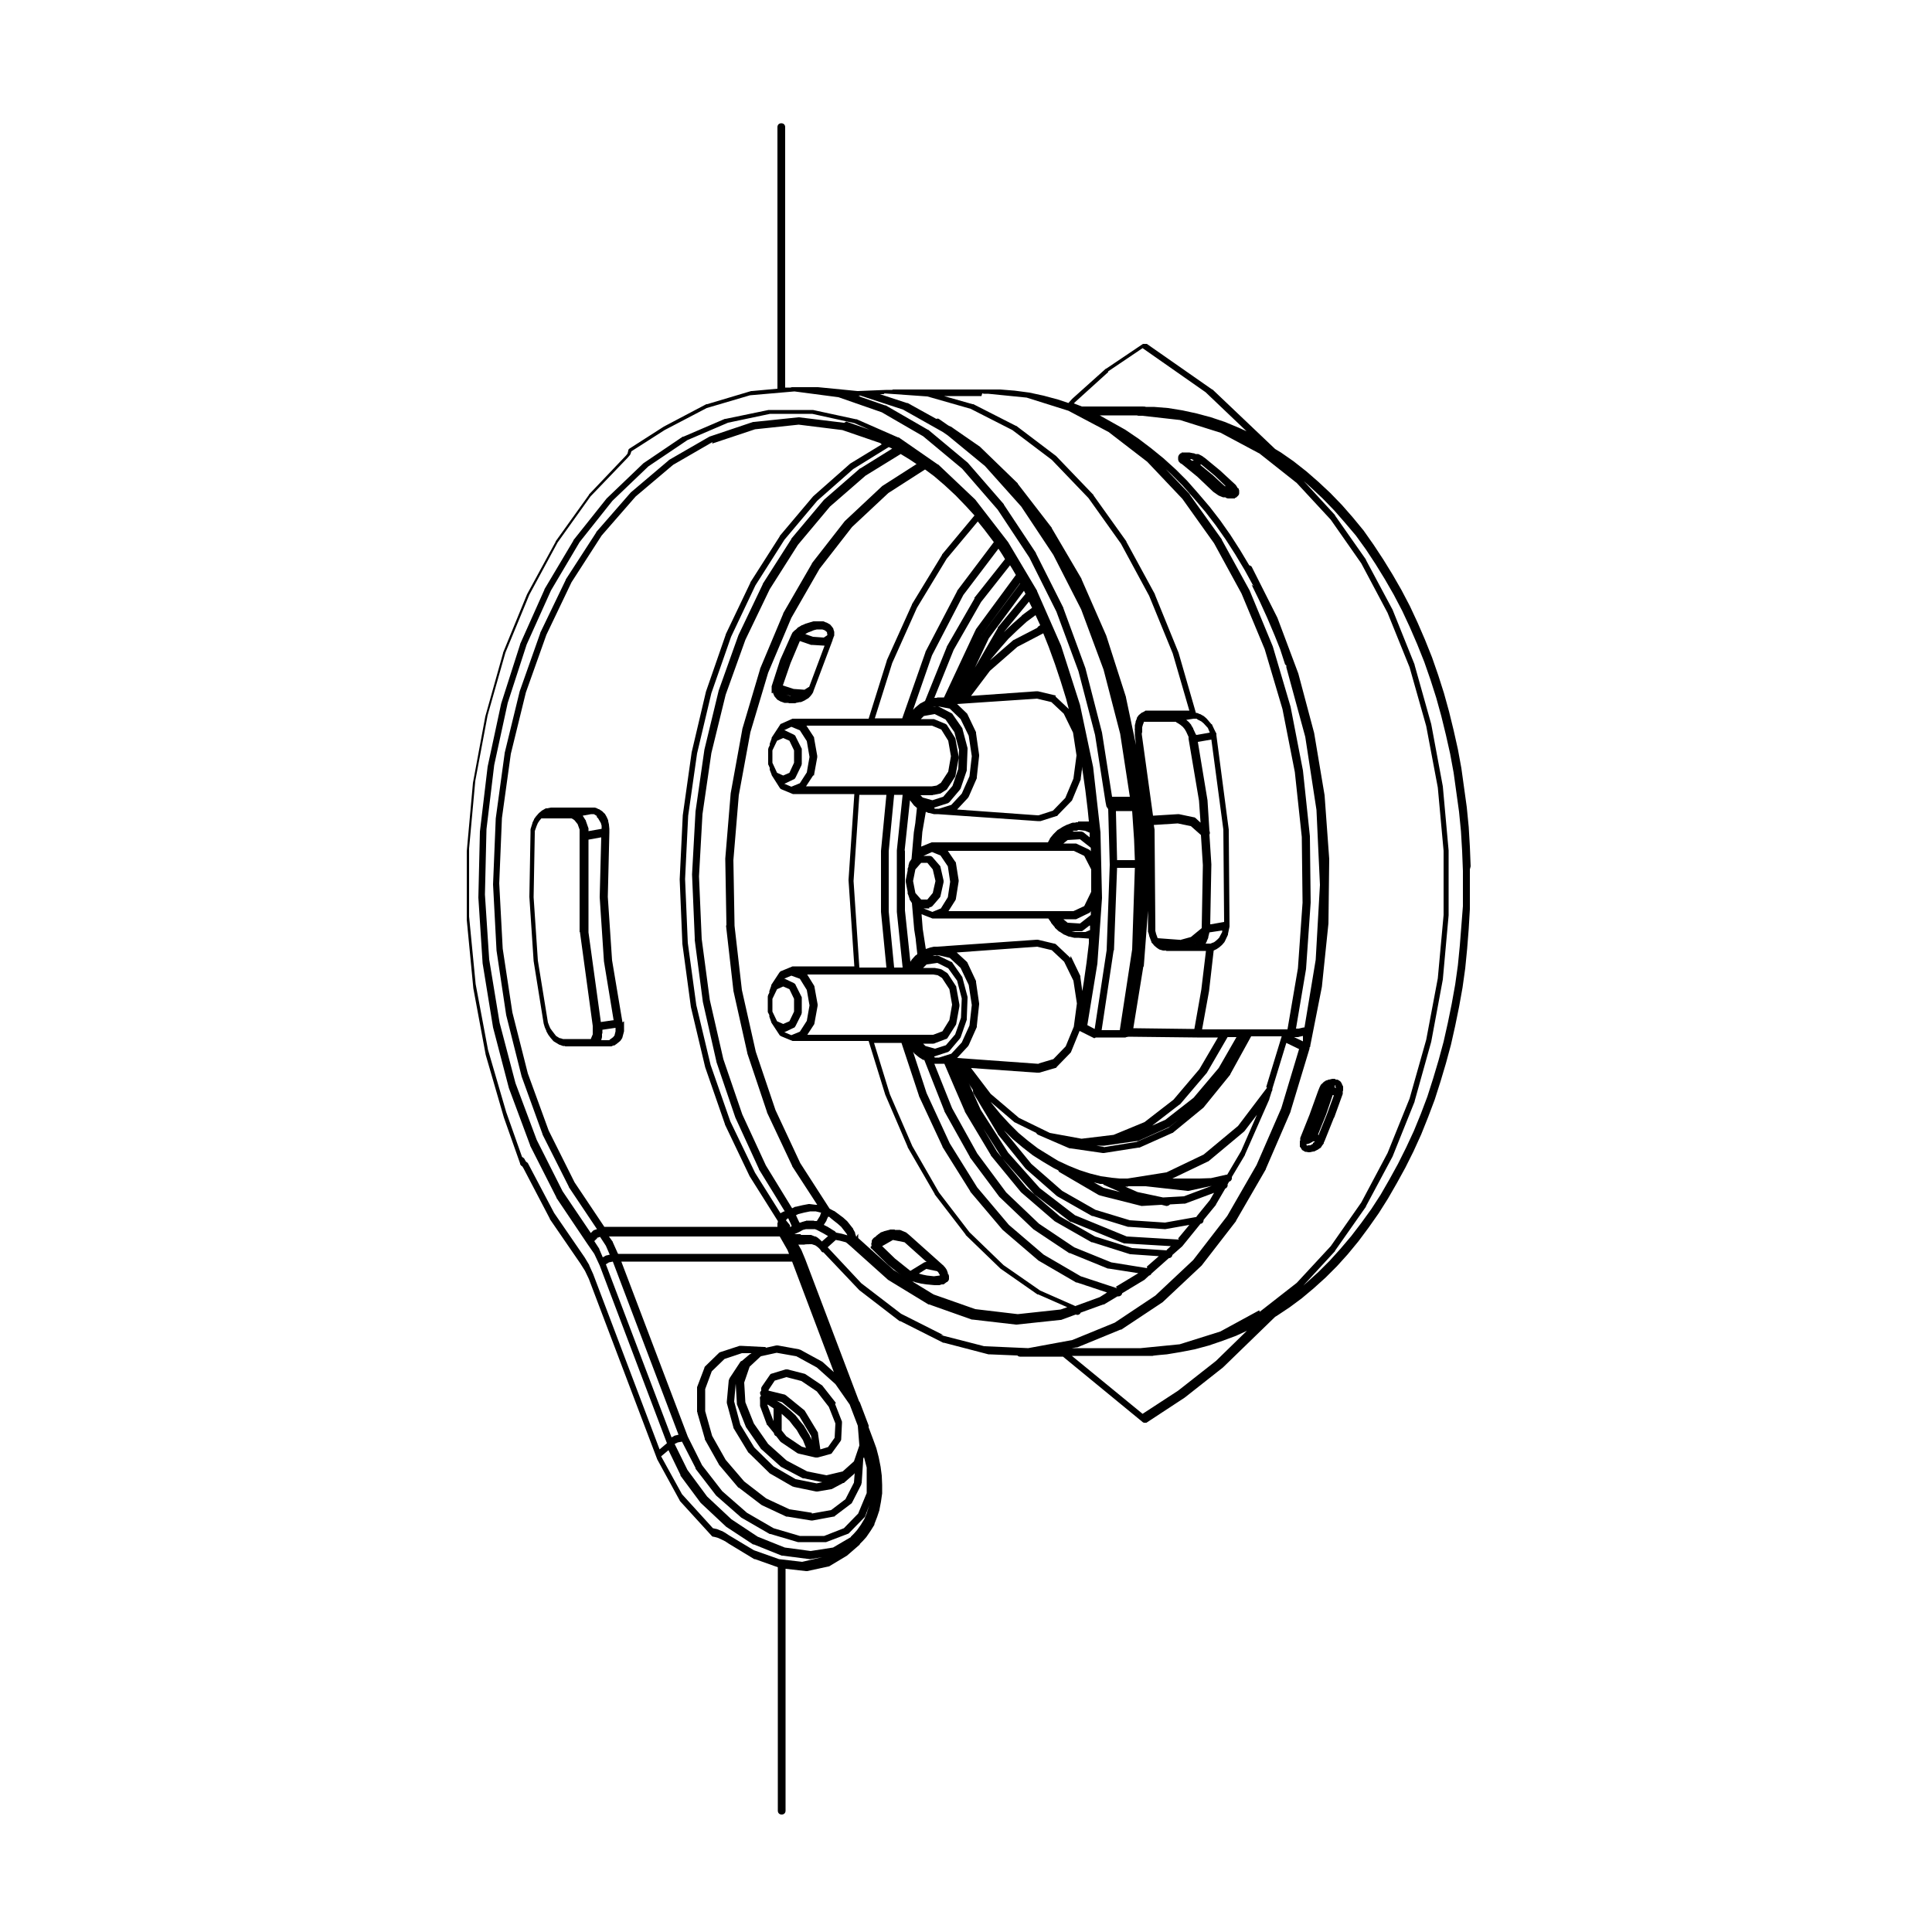 <?xml version="1.0" encoding="UTF-8"?>
<svg id="Capa_1" xmlns="http://www.w3.org/2000/svg" version="1.1" xmlns:xlink="http://www.w3.org/1999/xlink" viewBox="0 0 500 500">
  <!-- Generator: Adobe Illustrator 29.3.1, SVG Export Plug-In . SVG Version: 2.1.0 Build 151)  -->
  <path d="M320.2,126.2s0,0,0-.1l-.4-.6s0,0,0,0c0,0,0,0,0,0,0,0,0,0,0,0l-4-3.7-4-3.3s0,0,0,0c0,0-.2-.1-.3-.2,0,0,0,0,0,0,0,0,0,0,0,0l-.4-.3c0,0-.1,0-.2-.1l-.8-.4c0,0-.2,0-.3,0h-.4c0,0-.4-.2-.4-.2,0,0-.1,0-.2,0l-1-.2c0,0-.1,0-.2,0h-1.2c-.1,0-.2,0-.3,0h-.3c0,.1,0,.1-.1.2h-.2c0,.1-.2.2-.3.3h0c-.2.3-.3.5-.3.8v.4c0,.2,0,.3.1.4v.2c.1,0,.2.2.3.3l.2.2s0,0,.2.1l.3.2,3.9,3.2,3.9,3.7.2.2c0,0,.2.1.3.2l.3.2.7.5c0,0,.1,0,.2.1l1,.4c0,0,.1,0,.2,0h.4c0,0,.3.2.3.2.1,0,.3.1.4.1h1.2c.1,0,.2,0,.3,0h.3c0-.1,0-.1.1-.2h.2c0-.1.2-.2.3-.3l.2-.2c.2-.2.3-.4.3-.7v-.5c0-.2,0-.3-.1-.4v-.2ZM317.1,125.7s0,0,0,0v.2c-.1,0-3.2-2.9-3.2-2.9l-3.3-2.7h0s.3-.1.3-.1l3.5,2.9,2.8,2.7ZM308.6,119c0,0,.1,0,.2,0h.1s-.1.2-.1.2c-.1,0-.2,0-.3,0h-.1s-.4-.4-.4-.4h.3c0,0,.4.2.4.2Z"/>
  <path d="M161.1,264.6l-2.7-16.1-1.1-16.4.4-16.6s0,0,0,0c0,0,0,0,0,0v-1s-.1-1-.1-1c0,0,0,0,0-.1l-.2-.9c0,0,0-.2,0-.2l-.4-.9-.4-.7c0,0,0-.1-.2-.2l-.6-.6s0,0-.2-.1l-.6-.4s0,0-.1,0l-.6-.3c-.1,0-.3-.1-.4-.1h-.7c0,0,0,0,0,0,0,0,0,0,0,0h-10.6s0,0,0,0c0,0,0,0,0,0l-1,.2s0,0,0,0h-.4c0,.1-.2.1-.3.2l-.7.4c0,0,0,0-.1.1l-.6.5s0,0-.1.1l-.7.8-.5.7s0,0,0,.1l-.4.8s0,0,0,.1l-.5,1.6s0,0,0,.1v.7c-.1,0,0,0,0,0,0,0,0,0,0,0l-.3,16.7,1.1,16.6,2.6,16.2s0,0,0,0c0,0,0,0,0,0l.3,1,.4.9s0,0,0,.1l.5.9.6.8.6.7c0,0,.1.1.2.2l1.5.9s0,0,.1,0l.8.3s0,0,.1,0h.4c0,.1.2.1.2.1h7.3c.1,0,.3,0,.4,0s.3,0,.4,0h3.5c.2,0,.4,0,.6-.2,0,0,0,0,0,0,.1,0,.3,0,.4-.1h.2c0-.1.1-.2.2-.2l1-.8c0,0,.1-.1.2-.2l.4-.6c0,0,.1-.2.1-.3l.4-1.5c0,0,0-.2,0-.2v-1.6c0,0,0-.1,0-.2v-.6ZM158.9,264l-3.4.5-3.2-23.2v-24c0,0,3.3-.6,3.3-.6l-.4,15.5,1.1,16.6,2.5,15.2ZM154.4,211.4l.4.4.7,1.2.2.7v.8c0,0,0,0,0,0l-3.4.6v-.8c0,0-.1-.1-.1-.2l-.6-1.7c0,0,0-.2-.1-.2l-.5-.8-.2-.3,2.2-.4h.3c0,0,.1,0,.2,0h.2l.8.5ZM145.2,268.9l-1.3-.8-1-1.3-.5-.7-.3-.7-.3-.8-2.6-16-1.1-16.4.3-16.5v-.6c0,0,.5-1.4.5-1.4l.3-.7.4-.6.5-.6h0s7.2,0,7.2,0h.2c.1,0,.3,0,.4,0l.4.2.4.3.8,1,.5,1.4v.7c0,0,0,.9,0,.9,0,0,0,0,0,0s0,0,0,0v24.9c.1,0,.1,0,.1.1l3.3,24.2v.3c0,0,0,.2,0,.2v.3c0,0,0,.7,0,.7v.7c0,0-.3.7-.3.7l-.2.5h0c0,0-6.9,0-6.9,0h-.3l-.9-.3ZM158.9,268.1l-.2.3-.8.6h-.1c0,0,0,.1-.1.2,0,0,0,0,0,0h-2.1s0,0,0,0l.2-.8s0,0,0-.1v-.8c.1,0,.1,0,.1-.1v-.9l3.4-.5v.9l-.3,1.2Z"/>
  <path d="M380.6,224.2l-.2-5.1-.3-5.1-.5-5.1-1.4-10.1-.9-4.9-1.1-4.9-1.2-4.9-1.3-4.7-1.5-4.7-1.6-4.6-1.8-4.5-1.9-4.4-2-4.3-2.2-4.2-2.3-4-2.4-3.9-2.5-3.8-2.6-3.7-2.8-3.4-2.8-3.2-3-3.1-3.1-2.9-3.1-2.7-3.3-2.6-3.3-2.3-1.5-.9-16.2-15.4s0,0-.1,0l-16.9-11.8s0,0,0,0c0,0-.1,0-.2,0,0,0-.1,0-.2,0,0,0,0,0-.1,0,0,0-.2,0-.2,0,0,0,0,0-.1,0,0,0-.2,0-.2,0,0,0,0,0,0,0l-9.5,6.4s0,0-.1,0l-8.7,7.8-1,1.1-2.7-.9-3.7-1-3.7-.8-3.8-.5-3.7-.3h-3.5c0,0,0,0,0,0,0,0,0,0,0,0h-24.1c-.2,0-.3,0-.4.1h-1.4c0,0,0,0,0,0,0,0,0,0,0,0l-7.4.3c0,0-.1,0-.2,0l-10.2-1s0,0,0,0c0,0,0,0,0,0h-6.6c-.2,0-.3,0-.5.1h-1.4c0,.1,0-67.4,0-67.4,0-.6-.4-1-1-1s-1,.4-1,1v67.7l-6.6.6c0,0-.1,0-.2,0l-11.4,3.4c0,0-.1,0-.2,0l-11,5.8s0,0,0,0c0,0,0,0,0,0l-8.9,5.7s0,0-.1.1c0,0-.1,0-.1.1,0,0,0,.1-.1.2,0,0,0,0,0,.1l-.2.8-.4.5-9.6,10.1s0,0,0,.1l-8.6,12s0,0,0,.1l-7.4,13.6s0,0,0,0l-6.2,15.1s0,0,0,.1l-4.6,16.4-3.2,17.2-1.6,17.7v17.8s1.7,17.7,1.7,17.7l3.2,17.2,4.7,16.2s0,0,0,0c0,0,0,0,0,0l4.2,11.9c0,0,0,0,0,.1,0,0,0,0,0,.1,0,0,.2.2.2.3,0,0,0,0,0,0l.4.3.3.5,6.8,13s0,0,0,.1l7.9,11.5,1.2,1.9,1,2.1,17.7,46.7s0,0,0,0c0,0,0,0,0,0l5.8,10.6c0,0,0,.1.1.2l8.3,9.1s0,0,0,0c0,0,.1,0,.2.1,0,0,.1,0,.2,0,0,0,0,0,0,0l1.1.3,1.1.5.8.4.9.6s0,0,0,0c0,0,0,0,0,0l6.6,4c0,0,.1,0,.2,0l5.9,2.1v63c0,.6.4,1,1,1s1-.4,1-1v-62.6l5.3.6s0,0,.1,0c0,0,0,0,0,0s0,0,0,0c0,0,0,0,0,0,0,0,0,0,0,0,0,0,.1,0,.2,0l5.5-1.2c.1,0,.2,0,.3-.1l4.5-2.7s0,0,0,0c0,0,0,0,0,0l3-2.6s0,0,.1-.1c.1,0,.2-.2.3-.4l.7-.7.9-1,1.1-1.6,1-1.6c0,0,0-.1,0-.2l.7-1.8.6-1.8s0,0,0-.1l.4-2.1.3-2.1s0,0,0-.1v-2.1s-.1-2.4-.1-2.4l-.3-2.3-.5-2.5-.6-2.3-.8-2.2s0,0,0,0c0,0,0,0,0,0l-1.2-3.2s0,0,0,0v-.2c0,0,0-.2,0-.3l-2.2-5.8c0,0,0-.1-.1-.2l-.2-.3s0,0,0,0l-13.9-36.7s0,0,0,0c0,0,0,0,0,0,0,0,0,0,0,0l-1-2.4s0,0,0,0l-.8-1.4h1.6c0-.1,1.6-.1,1.6-.1h.3l.9.3.3.2.5.4.4.4.5.7s0,0,0,0c0,0,0,0,0,0,0,0,.1,0,.2.1,0,0,0,0,.1,0,0,0,0,0,.1,0l9.2,9.7s0,0,.1.1l10.4,8s.1,0,.2,0l11.1,5.6c0,0,.1,0,.2,0l11.5,3c0,0,.1,0,.2,0l7.3.3c.2.2.4.3.7.3h11.1l20.7,17s0,0,0,0c0,0,.1,0,.2.1,0,0,0,0,0,0,0,0,.2,0,.3,0,0,0,0,0,0,0s0,0,0,0c0,0,0,0,0,0,.1,0,.2,0,.4,0,0,0,0,0,0,0,0,0,0,0,0,0l9.9-6.5,9.9-7.8s0,0,0,0l13.5-13.1s0,0,0,0l.5-.3,3.3-2.2,3.1-2.3,3.1-2.6,3.1-2.8,2.9-2.9,2.8-3.1,2.8-3.4,2.6-3.5,2.6-3.7,2.4-3.8,2.3-4,2.2-4,2.1-4.2,2-4.4,1.8-4.5,1.7-4.5,1.5-4.7,1.4-4.7,1.3-4.8,1.1-4.9,1-4.9.9-5,.7-5,.5-5.1.4-5.1.3-5.1v-5.1c0,0,0-5.2,0-5.2ZM325.9,339.1l-10.1,5.5-10.5,3.3-10.1,1h-.7c-.2,0-.3,0-.5,0h-16.6l1.2-.2c0,0,.1,0,.2,0l11.2-4.6c0,0,.1,0,.2,0l10.7-7.1s0,0,.1-.1l9.9-9.3s0,0,.1-.1l8.9-11.5s0,0,0-.1l7.7-13.3s0,0,0-.1l6.4-14.8s0,0,0-.1l4.9-16.2s0,0,0,0v-.3c.1-.1.2-.2.2-.3v-.2s3-15.2,3-15.2l1.7-16.4.2-16.7-1.2-16.5-2.7-16.1-4.1-15.4-5.4-14.4s0,0,0,0l-6.6-13.1c-.1-.3-.4-.4-.7-.5l-2.4-4-2.5-3.9-2.6-3.7-2.7-3.5-2.9-3.4-2.9-3.3-3-3-3.2-2.9-3.2-2.6-3.3-2.5-3.4-2.3-6.6-3.7h9.6c.1,0,.3.1.4.1h1s9.8,1.1,9.8,1.1l10.5,3.3,10.1,5.4,9.6,7.6,8.8,9.5,7.9,11.3,6.8,12.8,5.7,14.1,4.3,15.2,3,15.9,1.5,16.4v16.6s-1.5,16.4-1.5,16.4l-3,15.9-4.3,15.2-5.7,14.1-6.8,12.8-7.9,11.3-8.8,9.5-9.6,7.5ZM278.5,338.1l-9.3-4.1-9.5-6.6-8.8-8.5-7.9-10.3-6.9-12-5.8-13.4-4.1-13.3h7.1l4.5,13.6s0,0,0,.1l6.1,13.1s0,0,0,.1l7.2,11.5s0,0,0,.1l8.3,9.8s0,0,.1.1l9.1,7.8s0,0,.1.1l9.8,5.7c0,0,.1,0,.2,0l7.8,2.6-1.9,1.2-6.3,2.3ZM216.2,318.8h0s-.2-.2-.2-.2c0,0-.1-.1-.2-.1l-1.6-1-1-.5.7-1.1s0,0,0-.1l.4-.9h.3c0,.1,2.2,1.8,2.2,1.8l.9.8,1.4,1.8.2.4-1.4-.4s0,0,0,0l-1.5-.3ZM210.1,391.5l-5.8-.9-6-2.8-5.7-4.4-4.8-5.6-3.5-6.2-1.8-6.4v-5.7c0,0,1.7-4.6,1.7-4.6l3.3-3.2,4.5-1.5h2.5c-.2.2-.3.2-.5.3l-2,1.7c-.2,0-.4.2-.5.4l-2.7,4.1c0,.1-.1.3-.2.5l-.5,5.5c0,.1,0,.2,0,.4l1.7,6.3c0,0,0,.2.1.3l3.7,6.1c0,0,0,.1.2.2l5.2,5.1c0,0,.1.1.2.2l5.9,3.4c0,0,.2,0,.3.1l5.8,1.2c0,0,.1,0,.2,0,0,0,0,0,0,0s0,0,0,0,0,0,0,0c0,0,0,0,0,0,0,0,.1,0,.2,0l3.5-.6c.1,0,.2,0,.3-.1l2.8-1.5s0,0,.1,0c0,0,0,0,.1,0l.2-.2,2.4-2.1c0,0,.2-.2.2-.3l-.2,2.5-2.2,4.3-3.7,2.8-5,.9ZM211.4,383.9l-5.5-1.1-5.7-3.3-5-4.9-3.6-5.9-1.6-6,.4-4.6.3,5c0,.1,0,.2,0,.3l2.3,5.8c0,0,0,.1.1.2l3.8,5.5c0,0,0,.1.2.2l5,4.5c0,0,.1.1.2.1l5.5,2.9c0,0,.2,0,.3,0l4.7,1-1.5.3ZM198.1,348.6c-.1,0-.2,0-.4,0l-5.9-.3c-.1,0-.2,0-.4,0l-4.9,1.6c-.1,0-.3.1-.4.2l-3.6,3.5c-.1.1-.2.2-.2.4l-1.9,5c0,.1,0,.2,0,.4v6c.1,0,.1.2.1.3l1.9,6.6c0,0,0,.1,0,.2l3.6,6.4c0,0,0,.1.1.2l4.9,5.8c0,0,0,.1.2.1l5.9,4.5c0,0,.1,0,.2.1l6.2,2.9c0,0,.2,0,.3,0l6.1,1c0,0,.1,0,.2,0,0,0,0,0,0,0s0,0,0,0,0,0,0,0c0,0,0,0,0,0,0,0,.1,0,.2,0l5.4-1c.2,0,.3,0,.4-.2l4.1-3.1c.1,0,.2-.2.3-.3l2.4-4.7c0-.1,0-.3.1-.4l.4-6c0-.1,0-.2,0-.3l.2-.4.7,2.7v6.6c0,0-2.2,5.3-2.2,5.3l-3.7,3.8-5.1,2h-6.3l-6.8-2-6.9-4-6.4-5.6-5.2-6.7-3.7-7.4-17.2-45.3h44.2l10.8,28.6-3-2.7c0,0-.1,0-.2-.1l-5.5-3c0,0-.2,0-.3-.1l-5.5-1c-.1,0-.3,0-.4,0l-2.7.6ZM173.8,372l-17-44.8.8-.5,1-.2,17,44.8-.8.2c-.1,0-.2,0-.3.1l-.7.4ZM228.7,101.8l11.3.8,11.2,3.2,10.8,5.5,10.2,7.7,9.5,9.9,8.4,11.8,7.3,13.5,6.1,14.9,4.3,14.8h-10.3c0,0-.2,0-.3,0h-.3c0,0,0,0,0,0h-.4c-.1,0-.2.1-.3.2l-.6.3c0,0-.1,0-.2.1l-.6.5c0,0-.1.1-.2.2l-.4.6c0,0,0,.1,0,.2l-.3.7s0,0,0,.2l-.2.8s0,0,0,.1v.9c-.1,0-.1.1,0,.2v.8c0,0,0,.5,0,.5,0,0,0,0,0,0,0,0,0,0,0,0l.3,2.6-2.6-12.3s0,0,0-.1l-5.1-15.9s0,0,0,0l-6.4-14.6s0,0,0-.1l-7.7-13.1s0,0,0-.1l-8.8-11.4s0,0,0-.1l-9.7-9.4s0,0-.1-.1l-6.8-4.7-.7-.5s0,0-.1,0l-.6-.3-2.3-1.6c-.2-.2-.5-.2-.8-.1l-7.4-4.1c0,0-.1,0-.2,0l-7-2.3h1.2ZM323.9,151.3l2.1,4.3,2,4.4,1.9,4.5,1.4,3.5,1.2,3.7c0,.2.2.4.4.5,0,.2,0,.3,0,.5l4.9,18,2.9,18.9.9,19.4-1.1,19.4-2.9,17.5h-.2c0,0,0,0,0,0l-1.3.3h-.7s2.6-15.4,2.6-15.4l1.2-17.2-.2-17.2-1.8-17-3.2-16.5-4.6-15.6s0,0,0,0l-6-14.5s0,0,0,0l-7.2-13.1s0,0,0-.1l-8.3-11.6s0,0,0-.1l-6.2-6.5,1.4,1.3,3,3,2.9,3.3,2.9,3.4,2.7,3.5,2.6,3.7,2.5,3.9,2.4,4,2.3,4.2ZM254.2,101.8c.1,0,.3.1.4.1h1.1s10,1,10,1l10.8,3.4,10.4,5.5,10,7.7,9.1,9.6,8.2,11.5,7.1,13,6,14.4,4.6,15.5,3.2,16.3,1.8,16.8.2,17-1.2,17-2.7,15.8h-22.1l1.8-9.9,1.2-10.5.6-.3c0,0,.1,0,.2-.1l.6-.4s0,0,0,0l.7-.6s0,0,.1-.1l.6-.7c0,0,0-.1.1-.2l.8-1.7c0,0,0-.1,0-.2l.4-1.9s0,0,0-.1c0,0,0,0,0-.1l-.2-24.8s0,0,0-.1l-3.2-24.4s0,0,0,0c0,0,0,0,0,0,0,0,0,0,0,0,0,0,0,0,0,0v-.5c-.1,0-1.1-2.2-1.1-2.2,0,0,0-.2-.2-.2l-1.2-1.4s0,0-.1-.1l-.7-.6s0,0-.2-.1l-.7-.4s0,0-.1,0l-.7-.3s0,0-.1,0h-.2s-4.5-15.6-4.5-15.6c0,0,0,0,0,0l-6.1-15s0,0,0-.1l-7.4-13.6s0,0,0-.1l-8.5-11.9s0,0,0-.1l-9.6-10s0,0-.1-.1l-10.3-7.8s0,0-.1,0l-11-5.6c0,0-.1,0-.2,0l-7.4-2.1h9.7ZM285.7,296.8l-2-.3h2s0,0,0,0c0,0,0,0,.1,0l8.4-1.2c0,0,.2,0,.3,0l8-3.6c0,0,.1,0,.2-.1l2.8-2.2-3,2.4-8.3,3.7-8.6,1.4ZM320,268.4l-4.6,8-6.5,7.7-7.3,5.7-3.4,1.5,7-5.4c0,0,.1,0,.2-.1l6.8-8s0,0,.1-.1l5.4-9.3h2.3ZM295.6,189.7v-.8c0,0,0-.7,0-.7l.2-.7.2-.5v-.2h8.3c0,.1.6.4.6.4l.6.4.6.5.5.6.4.7.6,1.3v.5c0,0,0,0,0,0,0,0,0,0,0,0,0,0,0,0,0,0,0,0,0,0,0,0l2.7,16,.4,5.7-1.3-1.2c-.1-.1-.3-.2-.5-.2l-3.8-.8s0,0-.1,0c0,0,0,0-.1,0l-6.5.4-2.9-21v-.5s0,0,0-.1ZM305.4,243.2c0,0-.1,0-.2,0,0,0-.1,0-.2,0l-5.4-.4-.4-1.1-.2-.8v-.6c0,0,0-.6,0-.6,0,0,0,0,0,0,0,0,0,0,0,0l-.2-24.9s0,0,0-.1l-.2-1.2,6.2-.4,3.4.7,2.6,2.3.5,7.8-.3,16.3s0,0,0,0l-2.8,2.3-2.9.8ZM309.2,244.2c0,0,.2,0,.2-.1h.1c0-.1-.2.1-.2.1h-.2ZM314,243.9l-.7.3s0,0,0,0h-1.3l.3-.5s0,0,0-.1l.4-.9c0,0,0-.1,0-.2l.3-1.2,3.3-.5v.4c0,0-.8,1.5-.8,1.5l-.5.5-.6.5-.5.3ZM313.2,239.2l.3-15.5-.5-7.7c.2-.3.1-.7,0-1l-.5-7.9-2.5-15.1,3.5-.6,3.1,23.3.2,23.9-3.4.6ZM309.5,190.1s0,0,0,0l-.7-1.5s0,0,0-.1l-.5-.8s0,0,0-.1l-.6-.7s0,0-.1-.1l-.6-.5,1.9-.3h.8c0,.1.6.4.6.4l.6.3.6.5,1.1,1.2.5,1.2-3.4.6ZM296.9,214.8v.7s0-.6,0-.6v-1.2c-.1,0,0,1,0,1ZM289.1,222.6l-.3-12.7h4.2l.5,7.4.2,5.3h-4.6ZM296,250.2l1.1-14.5v3.8s0,.6,0,.6c0,0,0,.2,0,.3v.8c.1,0,.3.9.3.9,0,0,0,0,0,.1l.6,1.6c0,.1,0,.2.2.3l.5.6s0,0,.1.1l.6.5s0,0,0,0l.6.4c0,0,.2.1.3.1l.7.2s0,0,.1,0h.7c0,.1,0,.1.1.1,0,0,0,0,0,0h5.4c0,0,1.9,0,1.9,0,.1,0,.3,0,.4,0s.3,0,.4,0h2.1l-1.2,10-1.8,10.2-15.8-.2,2.6-16ZM222.4,102.3l11.3,3.7,10.3,5.8,1.3.9,9.6,7.9,9.4,10.5,8.3,12.5,7.2,14.1,5.8,15.6,4.3,16.6,2.5,16.3h-4.6l-2.6-16.6-4.3-16.7-5.7-15.5s0,0,0-.1l-7.1-14.1s0,0,0-.1l-8.3-12.5s0,0,0-.1l-9.3-10.7s0,0-.1-.1l-10.2-8.5s0,0-.1,0l-10.9-6.3c0,0-.1,0-.2,0l-6.9-2.4h.5ZM288.3,245.9s0,0,0-.1l.8-21.2h4.6l-.7,21.1-3.2,20.9h-4.7l3.1-20.6ZM283.6,268.5s0,0,0,0c0,0,.1,0,.2,0,0,0,0,0,.1,0,0,0,0,0,.1,0,0,0,0,0,0,0s0,0,0,0,0,0,0,0h6.7s0,0,0,0c0,0,0,0,0,0,.1,0,.2,0,.3,0,0,0,0,0,0,0,0,0,0,0,0,0,0,0,0,0,.1,0h.2c0-.1.8-.2.8-.2l17.7.2h5.4l-4.8,8.2-6.7,7.9-7.5,5.8-8,3.3-8.3,1-8.2-1.5-8-3.9-7.3-6.2-5.1-6.7,16.9,1.2s0,0,0,0,0,0,0,0h.5c0,0,.2,0,.3,0l4.1-1.2c.2,0,.3-.1.4-.3l3.5-3.6c0,0,.2-.2.2-.3l2.2-5.4s0,0,0,0c0,0,0,0,0,0,0,0,0,0,0,0l3.8,1.9ZM208.8,268l1.9-2.9c0-.1.1-.2.1-.4l.8-4.4c0-.1,0-.2,0-.4l-.8-4.4c0-.1,0-.2-.1-.4l-1.8-2.9h25.8c.1,0,.3,0,.4,0s.3,0,.4,0h6l1.2.2,1.1.7,1.9,2.9.7,4-.7,4-1.8,2.9-2.4.9h-32.6ZM201.1,264.3l-1.2-2.5v-3.3l1.2-2.5,1.6-.7,1.6.7,1.2,2.5v3.3l-1.2,2.5-1.6.7-1.6-.7ZM203.1,267.1l2.3-1.1c.2,0,.4-.3.5-.5l1.5-3c0-.1.1-.3.1-.4v-3.8c0-.2,0-.3-.1-.4l-1.5-3c0-.2-.3-.4-.5-.5l-2.3-1.1c0,0-.1,0-.2,0l1.9-.8,2.2.8,1.8,2.9.7,4-.7,4-1.8,2.8-2.2.9-1.9-.8c0,0,.1,0,.2,0ZM220.9,228l1.5-22.3h7l-1.4,14.5v15.8s1.4,14.4,1.4,14.4h-7l-1.5-22.4ZM201.1,200l-1.2-2.6v-3.2l1.2-2.5,1.6-.7,1.6.7,1.2,2.5v3.2l-1.2,2.6-1.6.7-1.6-.7ZM203.1,202.8l2.3-1.1c.2,0,.4-.3.5-.5l1.5-3.1c0-.1.1-.3.1-.4v-3.7c0-.2,0-.3-.1-.4l-1.5-3c0-.2-.3-.4-.5-.5l-2.3-1.1c0,0-.2,0-.2,0l1.9-.9,2.2.9,1.8,2.8.7,4.1-.7,4-1.8,2.8-2.2.9-1.9-.8c0,0,.1,0,.2,0ZM210.6,200.8c0-.1.1-.2.1-.4l.8-4.4c0-.1,0-.2,0-.4l-.8-4.5c0-.1,0-.3-.1-.4l-1.9-2.9h16.1s0,0,0,0,0,0,0,0h9.2s0,0,0,0,0,0,0,0h7.2l2.4,1,1.8,2.9.7,4-.7,4-1.9,2.9-1.1.7-1.2.2h-32.6l1.9-2.9ZM187.9,239.6l1.9,16.7s0,0,0,.1l3.6,16.1s0,0,0,.1l5.1,15.2s0,0,0,.1l6.5,13.8s0,0,0,.1l6.5,10h-.4c0,0-1.6-.2-1.6-.2,0,0-.2,0-.2,0l-1.6.3-1.7.4c0,0-.1,0-.2,0l-.8.4-6.8-11.1-6.1-13.2-4.9-14.3-3.5-15.3-2.1-15.8-.7-16.2.9-16.1,2.3-15.8,3.7-15.1,5.1-14.2,6.3-13.1,7.3-11.5,8.3-9.9,9.2-8,9.1-5.6,2.3,1.4,1.8,1.2-8.9,5.7c0,0,0,0-.1.1l-9.5,8.9s0,0-.1.1l-8.5,10.9s0,0,0,.1l-7.4,12.8s0,0,0,.1l-6,14.3s0,0,0,.1l-4.6,15.5s0,0,0,.1l-3,16.5-1.4,16.9s0,0,0,.1l.3,17.1ZM159.9,324.4l-1.3-2.9s0,0,0-.1l-1-1.4h44.2l.8,1.4,1.2,2.1.4,1h-44.2ZM184.3,114.8l11.1-3.7,11.3-1.2,11.3,1.4,9.9,3.4c0,.1.2.2.3.3l-8.2,5s0,0-.1.1l-9.4,8.3s0,0-.1.1l-8.6,10.2s0,0,0,.1l-7.6,11.9s0,0,0,.1l-6.4,13.4s0,0,0,.1l-5.1,14.7s0,0,0,0l-3.7,15.7-2.3,16.3-.8,16.6.7,16.7,2.2,16.3,3.7,15.6s0,0,0,0l5.1,14.7s0,0,0,.1l6.4,13.4s0,0,0,0l7.3,11.6v.4c-.1,0-.1.2-.1.2v.8s0,0,0,.1h-44.8l-7.7-11.5-6.7-13.4-5.4-14.8-4-15.8-2.5-16.5-.9-16.9.7-16.9,2.3-16.6,3.9-15.9,5.3-14.9,6.5-13.6,7.8-12.1,8.8-10.1,9.7-8.2,10.2-5.9ZM179.8,243.3l2.1,16,3.5,15.4s0,0,0,.1l4.9,14.4s0,0,0,0l6.1,13.3s0,0,0,.1l6.7,10.9c0,0-.1,0-.2,0l-.6.3c0,0-.2.1-.3.2h0s-6.6-10.5-6.6-10.5l-6.4-13.3-5.1-14.6-3.7-15.5-2.2-16.1-.7-16.5.8-16.4,2.3-16.1,3.7-15.6,5.1-14.6,6.3-13.3,7.5-11.8,8.5-10.1,9.3-8.2,9.2-5.7.9.4-8.2,5.1s0,0-.1,0l-9.3,8.1s0,0-.1.1l-8.4,10s0,0,0,.1l-7.4,11.6s0,0,0,.1l-6.3,13.2s0,0,0,0l-5.1,14.3s0,0,0,0l-3.7,15.3-2.3,16-.9,16.3.7,16.4ZM204.7,317.6h-.2c0,.1,0,0,0,0,0-.2,0-.5-.2-.7l-.9-1.1h0c0,0,.2-.2.2-.3h.1c0,0,0-.1.1-.1h0c0,0,0,0,.1-.1h.1s.6,1.3.6,1.3l.3.7-.3.2s0,0-.1,0ZM268.8,275.3h-.3l-20.8-1.5,2.8-3c0,0,.1-.2.2-.3l2.1-4.7c0,0,0-.2,0-.3l.6-5.6c0,0,0-.2,0-.2l-.8-5.5c0,0,0-.2,0-.3l-2.2-4.7c0-.1-.1-.2-.2-.3l-2.6-2.4,20.8-1.5,3.8.9,3.2,3,2.4,4.9.9,5.9-.8,6-2.1,5.1-3.2,3.3-3.7,1.1ZM241.5,270c.1,0,.2,0,.4,0h0s0,0,0,0l2.9-1.1c.2,0,.4-.2.5-.4l2.1-3.3c0-.1.1-.2.1-.4l.8-4.4c0-.1,0-.2,0-.4l-.8-4.4c0-.1,0-.3-.1-.4l-2.1-3.2s0,0,0,0c0,0,0,0-.1-.1,0,0,0,0-.1-.1,0,0,0,0,0,0l-1.4-.9c-.1,0-.2-.1-.3-.1l-1.5-.3s0,0,0,0c0,0,0,0,0,0h-3l.9-.9,2.8-.4,2.8,1.4,2.3,3.2,1.2,4.6-.2,5-1.5,4.3-2.4,2.8-2.8.9-2.5-.7-.6-.6h3.1ZM231.4,250.4l-1.4-14.5v-15.6s1.4-14.6,1.4-14.6h2.2l-1.5,14.4s0,0,0,.1v15.7s0,0,0,.1l1.5,14.4h-2.2ZM241.5,205.7s0,0,0,0c0,0,.1,0,.2,0l1.5-.3c.1,0,.2,0,.3-.1l1.4-.9s0,0,0,0c0,0,.2-.1.2-.2,0,0,0,0,0,0,0,0,0,0,0,0l2.1-3.2c0-.1.1-.2.1-.4l.8-4.4c0-.1,0-.2,0-.4l-.8-4.4c0-.1,0-.2-.1-.4l-2.1-3.3c-.1-.2-.3-.3-.5-.4l-2.9-1.2s0,0,0,0h0c0,0-.1,0-.2,0,0,0-.1,0-.2,0h-3l.8-.8,2.8-.5,2.8,1.4,2.3,3.3,1.2,4.6-.2,4.9-1.5,4.4-2.4,2.8-2.8.9-2.5-.7-.6-.6h3.1ZM280.2,199.7l.7,4.9.6,5,.3,3h-2.8c0,.2,0,.2-.1.2,0,0-.1,0-.2,0,0,0,0,0,0,0-.2,0-.3,0-.4.1h-.7c0,0-.2.1-.3.1l-1,.4s0,0-.1,0l-1.2.6-1.1.7c0,0-.1,0-.2.1l-1.1,1.1-.9,1.1s0,0,0,.1l-.5.9h-29.7s0,0,0,0c-.1,0-.3,0-.4,0l-2.7,1.1.3-3.8.9-5.2.7.3c0,0,.1,0,.2,0l1.2.3c0,0,.1,0,.2,0h.6c0,0,0,0,0,0,0,0,.1,0,.2,0l25.8,1.8s0,0,0,0,0,0,0,0h.5s0,0,0,0c0,0,.2,0,.3,0l4.1-1.3c.2,0,.3-.1.4-.3l3.5-3.6c0,0,.2-.2.2-.3l2.2-5.3c0,0,0-.2,0-.3l.4-3v.8ZM282.3,236.8l-2.8,2.2-3.2-.2-1.1-.9h2.9s0,0,0,0c0,0,0,0,0,0,0,0,0,0,0,0,.1,0,.3,0,.4,0,0,0,0,0,0,0l3.3-1.6c.2,0,.4-.3.5-.5h0c0,0,0,1.1,0,1.1ZM282.1,239.6v1.1c0,0-1.2.5-1.2.5h-1.5c-.1,0-.3,0-.4,0h-.7l-1-.2h-.2c0,0,2.6,0,2.6,0,0,0,0,0,0,0,.2,0,.4,0,.6-.2l1.7-1.3h0ZM245.4,235.9l1.9-3c0-.1.1-.2.1-.4l.7-4.4c0-.1,0-.2,0-.3l-.7-4.4c0-.1,0-.3-.2-.4l-1.9-2.8h32.6l2.7,1.3,1.8,3.5v4.6c0,0,0,1.2,0,1.2l-1.8,3.7-2.8,1.3h-32.5ZM241.8,209l3.4-1.1c.2,0,.3-.2.5-.3l2.7-3.2c0,0,.1-.2.2-.3l1.6-4.7c0,0,0-.2,0-.3l.2-5.2c0,0,0-.2,0-.3l-1.3-4.9c0-.1,0-.2-.1-.3l-2.5-3.6c0-.1-.2-.2-.4-.3l-3.3-1.7c-.2,0-.4-.1-.6,0l-.9.2h0s.7-.2.7-.2h.7s0,0,.1,0l3,.6,2.8,2.7,2.1,4.3.8,5.3-.6,5.2-2,4.5-2.7,2.9-3.2,1h-1c0,0-.2-.1-.2-.1,0,0,0,0,0,0h0s0,0,0,0ZM268.3,180.8l3.8.9,3.2,3,2.4,4.9.9,5.9-.8,6-2.1,5-3.2,3.3-3.7,1.2h-.3l-20.8-1.5,2.8-3c0,0,.1-.2.2-.3l2.1-4.8c0,0,0-.2,0-.3l.6-5.5c0,0,0-.2,0-.2l-.8-5.6c0-.1,0-.2,0-.3l-2.2-4.6c0-.1-.1-.2-.2-.3l-2.5-2.4,20.7-1.4ZM236.9,231.1l-.6-3.1.6-3,1.5-1.7h1.6l1.4,1.7.7,3-.7,3.1-1.4,1.7h-1.6l-1.5-1.7ZM234.1,220.3l1.4-13.2h0c0,0,1,1.3,1,1.3,0,0,0,0,.1.1l.7.6-.4,3.7s0,0,0,.1l-.4,2.5-.6,6.9s0,0,0,0l-.6.9s0,0,0,.1c0,0,0,0,0,0l-.2.7c0,0,0,.2,0,.3h0s-.2.5-.2.5c0,.2,0,.3,0,.5l-.5,2.5c0,.1,0,.3,0,.4l.5,2.6c0,.2,0,.3,0,.5l.2.4h0c0,.1,0,.2.1.3l.2.7s0,0,0,.1c0,0,0,0,0,0l.6.9s0,0,0,0l.6,6.9.4,2.5c0,0,0,.1,0,.2l.4,3.6-.3.3c0,0-.1,0-.2.1l-.9,1s0,0,0,0l-.4.6-1.4-13.3v-15.6ZM240.5,234.8c.3,0,.6-.1.8-.3l1.9-2.2c.1-.1.2-.3.2-.4l.8-3.6c0-.1,0-.3,0-.4l-.8-3.5c0-.2-.1-.3-.2-.4l-1.9-2.2c-.2-.2-.5-.3-.8-.3h-1.5,0c0,0,2.2-1,2.2-1l2.2.9,1.9,2.8.6,4-.6,4-1.8,2.9-2.2.9-2.3-.9h0c0,0,1.5,0,1.5,0ZM277.8,215h.9c.2-.1.3-.2.4-.2,0,0,0,0,.1,0l1.6.2,1.2.5v1.2c0,0-1.6-1.3-1.6-1.3-.2-.1-.4-.2-.7-.2h-2.5c0,.1.6-.1.6-.1ZM282.2,220.2c-.1-.2-.3-.3-.5-.4l-3.2-1.5s0,0,0,0c0,0-.1,0-.2,0,0,0-.1,0-.2,0,0,0,0,0,0,0h-2.9l1.1-.9,3.2-.2,2.8,2.2v.2s0,1,0,1v-.3ZM273.3,180.1c-.1-.1-.3-.2-.5-.2l-4.2-1c0,0,0,0-.2,0,0,0,0,0-.2,0l-16.9,1.2,4.9-6.5,7.1-6.2,6.7-3.5,1.4,3.5,1.6,4.4,1.5,4.5,1.4,4.5.7,2.7-3.5-3.3ZM268.7,162.2c-.1,0-.2.2-.3.3l-6,3.1c0,0-.1,0-.2.1l-6,5.2.5-.6,2.2-2.6,2.1-2.4,2.4-2.3,2.3-2.1,2.3-1.7,1.2,2.6-.6.4ZM264.5,159.3l-2.4,2.1-2.3,2.2,6.5-7.9.8,1.6-2.7,2ZM258.2,162.5s0,0,0,.1l-5.9,10.2,3.6-7.6,9.1-12.3.4.8-7.2,8.7ZM264,151l-9.8,13.1c0,0,0,.1-.1.2l-.3.6.4-.8,9.8-13.2h0ZM252.5,163c0,0,0,.1-.1.2l-8.1,17.3h-1.8c0,.1,0,.1,0,.1,0,0-.1,0-.2,0,0,0,0,0,0,0h-.3c0,0-.1,0-.2,0l5-12.4,7.1-12.4,7.5-9.5.5.8,1,1.7-10.3,14ZM252.2,154.8s0,0,0,.1l-7.2,12.5s0,0,0,.1l-5.6,13.9-1.1.6c0,0-.1,0-.2.1l-1.2,1-.6.6,4.9-14.1,8.1-15.6,9.1-12,1.1,1.7.6,1-8,10.1ZM241.8,273.4h0s0,0,0,0l3.4-1.1c.2,0,.3-.2.5-.3l2.7-3.2c0,0,.1-.2.2-.3l1.6-4.6c0,0,0-.2,0-.3l.2-5.3c0,0,0-.2,0-.3l-1.3-4.9c0-.1,0-.2-.1-.3l-2.5-3.6c0-.1-.2-.3-.4-.3l-3.3-1.6c-.2,0-.4-.1-.6,0l-1.3.2h.4c0-.1.7-.3.7-.3h.7s0,0,.1,0l3,.7,2.8,2.6,2.1,4.4.8,5.2-.6,5.3-2,4.4-2.7,2.9-3.2,1h-1c0,0-.2-.1-.2-.1,0,0,0,0,0,0ZM277,248c0-.1-.1-.2-.2-.3l-3.5-3.3c-.1-.1-.3-.2-.5-.2l-4.2-1c0,0,0,0-.1,0,0,0,0,0-.2,0l-25.8,1.8s0,0,0,0c0,0-.1,0-.2,0,0,0,0,0-.1,0h-.3c0,0-.1,0-.2,0l-.9.2s0,0,0,0l-1.2.4s0,0,0,0l-.8-5.2-.3-3.8,2.8,1.1s0,0,0,0c.1,0,.2,0,.3,0,0,0,0,0,0,0s0,0,0,0,0,0,0,0c0,0,0,0,0,0h29.7l.7,1s0,0,0,.1l1,1.2s0,0,0,.1l1.1,1s0,0,.1,0l1.2.8s0,0,.1,0l1.1.5c0,0,.1,0,.2,0l1.2.3c0,0,.2,0,.2,0h.5c0,0,.1,0,.2,0,0,0,0,0,.1,0l2.8.2v1.2c0,0-.6,5-.6,5l-.7,4.9-.4,2.5-.5-3.6c0-.1,0-.2,0-.3l-2.5-5.2ZM253,134.9l1.7,2.1,2.5,3.3h0c0,0-9.5,12.6-9.5,12.6,0,0,0,0,0,.1l-8.2,15.7s0,0,0,.1l-6,17.1h-7.1l4.5-14.3,6.4-14.3,7.7-12.7,8.1-9.7ZM218.5,109.4c0,0-.1,0-.2,0l-11.5-1.4c0,0-.2,0-.2,0l-11.5,1.2c0,0-.1,0-.2,0l-11.3,3.8s0,0,0,0c0,0,0,0,0,0l-10.4,6c0,0-.1,0-.1.1l-9.8,8.3s0,0-.1.1l-8.9,10.2s0,0,0,.1l-7.9,12.2s0,0,0,.1l-6.6,13.7s0,0,0,.1l-5.3,15s0,0,0,0l-3.9,16s0,0,0,.1l-2.3,16.8-.7,17.1.9,17.1,2.5,16.7,4,15.9s0,0,0,0l5.4,14.9s0,0,0,.1l6.8,13.5s0,0,0,.1l7.3,10.9-.6.2c-.1,0-.3.1-.4.2l-.6.6-7.3-10.8-6.7-13.3-5.5-14.7-4.1-15.6-2.7-16.4-1.1-16.8.4-16.9,2-16.6,3.5-16.1,4.9-15.1,6.3-14,7.4-12.5,8.5-10.7,9.3-8.9,10.1-6.8,10.5-4.5,10.9-2.3h10.9l10.9,2.4,3.9,1.7-6-2.1ZM154.4,320.4l.9-.3,1.5,2.3,1,2.3-.8.2c-.1,0-.2,0-.3.1l-.7.4-.9-2.1s0,0,0-.1l-1.3-2,.8-.8ZM207.2,316.4c0,0-.1,0-.2,0h-.1c0,0-.3-.6-.3-.6l-.6-1.3.6-.3,1.6-.4,1.5-.3h1.4c0,0,1.2.3,1.2.3h.2c0,0-.3.9-.3.9l-.8,1.3s0,0,0,0h-.7c0-.1,0-.1-.1-.1h-1s0,0-.1,0h-.9c0,.1-.1.1-.2.1l-1,.3ZM221.6,320.1l-.3-.9c0,0,0-.1,0-.2l-.5-.9s0,0,0-.1l-1.5-1.9s0,0-.1-.1l-1-.9s0,0,0,0l-2.3-1.7s0,0-.1,0l-1.1-.6-7.6-11.8-6.4-13.7-5.1-15.1-3.6-16-1.9-16.6-.3-17,1.4-16.8,3-16.3,4.6-15.4,6-14.2,7.3-12.7,8.4-10.8,9.4-8.8,9.5-6.1,2.3,1.7,2.8,2.4,2.8,2.6,2.7,2.8,2.2,2.4-8.4,10.1s0,0,0,.1l-7.8,12.8s0,0,0,.1l-6.5,14.4s0,0,0,.1l-4.7,15h-19.4s0,0,0,0c0,0,0,0-.1,0,0,0-.2,0-.2,0,0,0,0,0,0,0l-2.9,1.3c-.2,0-.3.2-.4.4l-2.1,3.2s0,0,0,.1c0,0,0,0,0,.1l-.5,1.4c0,.1,0,.3,0,.4l-.3.6c0,.1-.1.3-.1.4v3.7c0,.2,0,.3.1.4l.3.7c0,.2,0,.3,0,.5l.5,1.3s0,0,0,.1c0,0,0,0,0,0l2.1,3.3c.1.2.3.3.5.4l2.9,1.2s0,0,0,0h0s0,0,0,0c.1,0,.2,0,.3,0,0,0,0,0,0,0s0,0,0,0,0,0,0,0c0,0,0,0,0,0h15.6l-1.5,22.2s0,0,0,.1l1.5,22.3h-15.6s0,0,0,0c-.1,0-.3,0-.4,0h0s0,0,0,0l-2.9,1.2c-.2,0-.3.2-.5.4l-2.1,3.2s0,0,0,.1c0,0,0,0,0,.1l-.5,1.4c0,.1,0,.3,0,.4l-.3.6c0,.1-.1.3-.1.4v3.8c0,.2,0,.3.1.4l.3.6c0,.1,0,.3,0,.4l.5,1.4c0,0,0,0,0,.1,0,0,0,0,0,0l2.1,3.2c.1.2.3.3.5.4l2.9,1.2s0,0,0,0h0s0,0,0,0c.1,0,.2,0,.3,0,0,0,0,0,0,0s0,0,0,0,0,0,0,0h19.4l4.3,13.9s0,0,0,0l5.8,13.5s0,0,0,.1l7,12.1s0,0,0,.1l8,10.4s0,0,0,.1l8.9,8.6s0,0,.1.1l9.6,6.7c0,0,.1,0,.2,0l7.5,3.3-1.7.6-11.1,1.2-11-1.3-10.8-3.8-10.3-6.3-9.2-8.3h0c0-.1,0-.2,0-.2v-.6c0-.1,0-.2,0-.3ZM289.1,333.4l-9.4-3.1-9.6-5.6-9-7.7-8.2-9.7-7.1-11.4-6-13-3.5-10.7.3.4s0,0,.1.1l1.1.9s0,0,0,0l1.1.7s0,0,.1,0h.2c0,0,5.2,13.2,5.2,13.2,0,0,0,0,0,.1l6.6,11.8s0,0,0,.1l7.6,10.2s0,0,.1.1l8.6,8.2s0,0,.1.1l9.3,6.2c0,0,.1,0,.2,0l9.8,4c0,0,.1,0,.2,0l7.7,1.2-5.8,3.5ZM296.9,328.2l-9.3-1.5-9.6-3.9-9.1-6.1-8.5-8.1-7.5-10.1-6.5-11.7-4.6-11.5h.6s0,0,0,0c0,0,.1,0,.2,0h1.8c0,.1,5.3,12.3,5.3,12.3,0,0,0,0,0,.1l6.7,11.2s0,0,0,.1l7.8,9.5s0,0,.1.1l8.7,7.5s.1,0,.2.1l9.3,5.3c0,0,.1,0,.2,0l9.8,3.1c0,0,.2,0,.2,0l7.2.5-3.1,2.7ZM250.4,284.6l1.1,2.6v-.2c-.1,0-1.1-2.4-1.1-2.4ZM254.5,292.1l4.7,7.4-1.2-1.5-3.5-5.9ZM302,323.6l-9-.6-9.6-3-9.1-5.2-8.6-7.4-6.2-7.5,8.1,9.1s0,0,.1.1l9.3,7.1s.1,0,.2,0c0,0,0,0,0,0l13.7,5.6c.1,0,.2,0,.3,0l11.8.7-1.1,1ZM305.1,320.8l-13.5-.8-13.4-5.5-9.1-7-8.2-9.2-7.1-11.1-3.1-6.9.3.6.8,1.2c0,.3,0,.5.1.8l6.3,10.5s0,0,0,.1l7.2,8.9s0,0,.1.1l8.1,7.1c0,0,.1,0,.2.1l8.8,5c0,0,.1,0,.2,0l9.1,2.8c0,0,.2,0,.2,0l9.3.6s0,0,0,0c0,0,.1,0,.2,0l6.2-1.1-2.9,3.5ZM309.9,314.9l-8.4,1.5-9.1-.6-8.9-2.7-8.6-4.9-8-7-7.1-8.7,2.3,2.3,2.5,2.1,2.7,2.1,2.7,1.7,2.7,1.6s0,0,0,0l1.2.6c0,.2.2.4.4.5l10.1,5.9c0,0,.2,0,.3.1l10.7,2.7c0,0,.2,0,.2,0s0,0,0,0l5-.3,1.2.3c0,0,.1,0,.2,0,.3,0,.6-.2.8-.4l3.6-.2c0,0,.2,0,.3,0l7.5-2.8-1.1,1.9-3.5,4.3ZM292,307h4.5l10.8,1.2s0,0,.1,0c0,0,.1,0,.2,0l6-1.3-7.2,2.7-5.4.3-6.6-1.4-3.2-1.4h.7ZM285.5,306.5c0,0,.2.2.3.2l4.1,1.8-4.3-1.1-2.5-1.4,1.6.4h.8ZM317.4,304l-4,.9h-.2s-2.8.1-2.8.1h-7l9.2-4.4c0,0,.1,0,.2-.1l9.1-7.6c0,0,.1-.1.2-.2l3.2-4.2-4.1,9.4-3.6,6.1ZM327.9,281.5l-7.5,9.9-8.9,7.4-9.6,4.6-10.1,1.6h-2s-2.1-.2-2.1-.2l-2.8-.4-2.8-.7-2.8-.9-2.7-1.1-2.8-1.3-2.6-1.6-2.6-1.6-2.6-2-2.4-2-2.4-2.4-2.3-2.5-2.2-2.7-.3-.4,6.1,5.2c0,0,.1.1.2.1l5.5,2.7c0,.2.3.4.5.5l8.1,3.5c0,0,.2,0,.3,0l8.3,1.2s0,0,.1,0c0,0,0,0,0,0s0,0,0,0,0,0,0,0c0,0,0,0,0,0,0,0,.1,0,.2,0l8.9-1.4c0,0,.2,0,.3,0l8.5-3.8c0,0,.2,0,.2-.1l7.8-6.4c0,0,0,0,.1-.1l6.9-8.5s0,0,0-.1l5.4-9.8h7.9l-4,13.1ZM336.1,268.3c0,0,.1,0,.2,0l.9-.2v.3c0,0,0,.2,0,.2v.3c0,0,0,.6,0,.6l-2.3-1.1h1.2ZM286.8,96.1l8.9-6,16.3,11.4,10.6,10.1-2-.9-3.6-1.5-3.6-1.2-3.7-1-3.7-.8-3.7-.6-3.7-.3h-2.1c0-.1-.9-.1-.9-.1h-.9c0,0,0,0,0,0,0,0,0,0,0,0h-14.7l-2.1-.8.4-.4,8.5-7.7ZM136.1,300.6s0,0,0,0,0,0,0,0l-.4-.7c0-.1-.2-.2-.3-.3l-.3-.2-4.1-11.6-4.7-16.1-3.2-17-1.7-17.5v-17.6s1.6-17.5,1.6-17.5l3.2-17,4.6-16.2,6.2-15,7.3-13.5,8.5-11.9,9.6-10s0,0,0,0c0,0,0,0,0,0l.6-.7c0-.1.2-.2.2-.4l.2-.6,8.6-5.5,10.9-5.7,11.2-3.3,11.5-1,11.4,1.5,11.2,3.9,10.7,6.2,10.1,8.4,9.2,10.6,8.2,12.4,7,14,5.7,15.4,4.3,16.5,2.7,17.3s0,0,0,0c0,0,0,0,0,0l.2,1c0,.1,0,.2.1.3l.4.6.4,14.4-.8,22.1-3.1,20.4-1.9-1,2.6-15.9,1.2-17-.4-17-1.9-16.9-3.4-16.1s0,0,0,0l-4.9-15.3s0,0,0,0l-6.2-14.1s0,0,0-.1l-7.5-12.6s0,0,0,0l-8.5-11s0,0-.1-.1l-9.5-9s0,0-.1,0l-10.1-7c0,0-.1,0-.2,0l-10.7-4.7c0,0-.1,0-.2,0l-11.1-2.4c0,0-.1,0-.2,0h-11.1c0,0-.1,0-.2,0l-11.1,2.3c0,0-.1,0-.2,0l-10.7,4.6c0,0-.1,0-.2,0l-10.2,6.9s0,0-.1.1l-9.4,9s0,0,0,0l-8.6,10.8s0,0,0,.1l-7.5,12.6s0,0,0,.1l-6.3,14.1s0,0,0,.1l-4.9,15.3-3.5,16.3-2,16.8-.4,17.1,1.1,17,2.7,16.6,4.1,15.7s0,0,0,0l5.5,14.8s0,0,0,.1l6.8,13.4s0,0,0,.1l8,11.9,1.8,2.6,1.4,3,17.4,46-1.9,1.6-17.2-45.4s0,0,0,0c0,0,0,0,0,0l-1-2.2s0,0,0-.1l-1.2-2s0,0,0,0c0,0,0,0,0,0l-7.9-11.5-6.8-12.9ZM207.6,404.2l-6-.7-6.5-2.3-6.5-3.9-.9-.6-.9-.5s0,0-.1,0l-1.2-.5s0,0-.1,0l-.9-.2-8-8.8-5.4-9.8,1.9-1.6,3.1,6.4c0,0,0,.1,0,.2l5.2,7s0,0,.1.1l6.4,6s0,0,.1.1l7,4.6c0,0,.1,0,.2,0l7.2,2.9c0,0,.2,0,.2,0l7,.9s0,0,.1,0,.1,0,.2,0l3-.5h0c0,0-5.2,1.2-5.2,1.2ZM224.4,391.4l-.7,1.7-.9,1.5-1,1.4-.8.9-.8.8s0,0,0,.1l-4.6,2.7-5.8.9-6.7-.9-7-2.8-6.8-4.5-6.3-5.9-5.1-6.9-3.3-6.7.8-.4,1.1-.2,3.5,6.8c0,0,0,.1,0,.2l5.3,6.9c0,0,0,0,.1.1l6.5,5.7s.1,0,.2.1l7.1,4.1c0,0,.1,0,.2,0l7.1,2.1c0,0,.2,0,.3,0h6.6c.1,0,.2,0,.4,0l5.5-2.1c.1,0,.3-.1.4-.2l4-4.1c0,0,.2-.2.2-.3l1.1-2.9h0c0,0-.6,1.8-.6,1.8ZM222,369l.4,5.1-1.4,4.1-2.9,2.6-4.2,1-5-1-5.3-2.8-4.8-4.3-3.7-5.3-2.2-5.5-.3-5.1,1.4-4.1,2.9-2.7,4.1-.9,5.1.9,5.3,2.9,4.8,4.3,3.7,5.3,2.1,5.5ZM207.2,319.4h-1.6c0,0,1.3-.6,1.3-.6,0,0,0,0,0,0l.9-.5.8-.2h.8c0,0,.9,0,.9,0h.6c0,0,.5.2.5.2l1.7.9,1.2.7-1.6,1.4-.5-.5-.6-.5s0,0,0,0c0,0,0,0,0,0l-.5-.3c0,0-.1,0-.2,0l-1-.4c-.1,0-.2,0-.4,0h-2.2ZM244.1,345.5l-10.9-5.5-10.3-7.9-8.7-9.3,2.1-1.9,1.1.2,1.5.4.4.3.7.6s0,0,0,0l9.7,8.7s0,0,.1.1l10.5,6.4c0,0,.1,0,.2,0l11,3.9c0,0,.1,0,.2,0l11.2,1.3s0,0,.1,0,0,0,.1,0l11.3-1.2c0,0,.2,0,.2,0l3.8-1.4h0c.1,0,.3.1.4.1.4,0,.7-.2.9-.6l5.8-2.1c0,0,.1,0,.2,0l3.5-2.1c0,0,.2,0,.3,0,.4,0,.8-.3.9-.7,0,0,0,0,0-.1l5.8-3.5c0,0,.1,0,.1-.1l1.1-1c.3,0,.5-.3.6-.5l4.5-4c.5,0,.9-.4.9-.8l2.5-2.2s0,0,.1-.1c0,0,0,0,0,0l4.7-5.8h0c.5,0,.8-.5.8-1l3.2-3.9s0,0,0-.1l2.4-4.1h0c.5-.2.7-.7.6-1.1l.4-.7c.5-.1.8-.6.7-1.2,0,0,0,0,0,0l3.4-5.7s0,0,0-.1l6.3-14.3s0,0,0-.1l.6-1.9h0c.2-.3.2-.5.2-.8l3.6-11.8,3.3,1.6-4.6,15.3-6.4,14.7-7.6,13.2-8.8,11.4-9.8,9.2-10.5,7-11,4.5-11.4,2.1-11.4-.5-11.3-2.9ZM314.7,352.2l-9.8,7.7-9.2,6-18.3-15h17.1s0,0,0,0c0,0,0,0,.1,0h.5c0,0,1.2,0,1.2,0h2c0-.1,3.7-.4,3.7-.4l3.6-.6,3.6-.7,3.7-1,3.5-1.2,3.5-1.3,2.8-1.3-8.1,7.9ZM378.6,229.4v5.1c0,0-.4,5.1-.4,5.1l-.4,5.1-.5,5.1-.7,5-.9,5-1,4.9-1.1,4.9-1.3,4.8-1.4,4.7-1.5,4.7-1.7,4.5-1.8,4.4-2,4.3-2.1,4.2-2.2,4-2.3,4-2.4,3.7-2.6,3.6-2.6,3.4-2.8,3.3-2.8,3.1-2.9,2.9-3.1,2.8-.8.7,8.2-8.9s0,0,0-.1l8-11.4s0,0,0-.1l6.9-12.9s0,0,0,0l5.7-14.2s0,0,0-.1l4.3-15.4,3-16.1,1.5-16.6v-16.8s-1.5-16.6-1.5-16.6l-3-16.1-4.3-15.3s0,0,0-.1l-5.7-14.2s0,0,0,0l-6.9-12.9s0,0,0-.1l-8-11.4s0,0,0-.1l-8.1-8.8,1.8,1.6,3.1,2.9,3,3.1,2.8,3.2,2.8,3.3,2.6,3.6,2.5,3.8,2.4,3.9,2.3,4,2.2,4.2,2,4.3,1.9,4.4,1.8,4.5,1.6,4.6,1.5,4.7,1.3,4.7,1.2,4.9,1.1,4.9.9,4.9,1.4,10.1.5,5.1.3,5.1.2,5.1v5.2Z"/>
  <path d="M225.3,322.7c0,.2.1.4.3.5h.1c0,.1,0,.1,0,.1,0,0,0,0,0,0l4.2,4.1s0,0,0,0l4.5,3.6h0c0,.1.2.2.3.2l1.3.5c0,0,.1,0,.2,0h.4c0,0,.4.2.4.2,0,0,0,0,.1,0l1.3.3,1.3.2,2.1.2s0,0,.1,0h.9c0,0,.2,0,.3,0l.6-.2h.5c.1-.1.3-.2.4-.3l.4-.3s0,0,.1,0l.2-.2c.2-.2.3-.4.3-.7v-.5c0-.2,0-.3-.1-.4v-.2c-.1,0-.2-.1-.2-.2,0,0,0-.1,0-.2l-.2-.5s0,0,0-.1l-.3-.5s0,0,0,0l-.3-.4c0,0-.1-.1-.2-.2h0c-.1-.2-.3-.3-.4-.4l-8.5-7.6s0,0,0,0c0,0,0,0,0,0l-.6-.5c0,0-.2-.1-.2-.2l-1.7-.7c0,0-.2,0-.3,0h-1c0-.1-.1-.1-.2-.1h-1.1c0,.1-.1.1-.2.1l-1.2.3-.8.3c0,0-.2,0-.2.1l-.7.5c0,0-.1.1-.2.2h-.1c0,.1-.5.5-.5.5,0,0-.1,0-.2.1l-.3.3c-.1.1-.2.3-.3.5v.5c-.1,0-.1.1-.1.2v.2c0,.2,0,.3.1.4h0ZM242.7,329.2h.1c0,.1.4.7.4.7v.2c0,0,0,0,0,0l-1.5.2-1.8-.2-1-.2-1.1-.3,1.9-1.2,2.9.6ZM239.2,326.7l-3.6,2.2-4-3.2-3.3-3.2,2.8-1.6,3,.6,5.7,5.1c-.2,0-.4,0-.6.1Z"/>
  <path d="M200.1,179.3c0,0,0,.1,0,.2l.2.4s0,0,0,.1l.2.3s0,0,0,0l.6.7c0,0,.2.2.3.2l.7.4s0,0,.1,0l.8.3c0,0,.2,0,.2,0h.9c0,.1,0,.1.1.1h.5s0,0,0,0c0,0,0,0,.1,0s0,0,0,0h1.1c0-.1,0-.1.1-.1l1-.2c0,0,.2,0,.3,0l.9-.4.8-.5c0,0,.1,0,.2-.1l.5-.5s0,0,0,0l.4-.5c0,0,.1-.2.2-.3l.2-.4s0,0,0,0c0,0,0,0,0-.1l5-13.3v-.2c.1-.1.2-.3.2-.4,0,0,0,0,0-.1.1-.2.2-.3.2-.5v-.6c0-.1,0-.2,0-.3l-.2-.6c0-.1,0-.2-.1-.3l-.2-.3s0,0,0,0l-.5-.6c0,0-.2-.2-.3-.2l-.7-.4s0,0-.1,0l-.7-.3c-.1,0-.3,0-.4,0h-1.9c0,0-.2,0-.3,0l-2,.6-.9.4s0,0-.1,0l-.8.5s0,0-.1,0l-.6.6-.4.3c0,0-.1.1-.2.2l-.3.3h0c-.1.2-.2.4-.3.6l-2.9,6.5s0,0,0,0l-2.2,6.8c0,0,0,.1,0,.2,0,0,0,0,0,.2v.8c0,0,0,.2,0,.2v.4ZM204.5,180.1l-1-.3h0c0,0,1.2.3,1.2.3h-.2ZM209.3,177.8l-1.1.7-2.8-.2-2.8-.9,2-5.8,2.4-5.7,2.9,1c0,0,.2,0,.3,0l3.2.2-4,10.7ZM214,163.7h0c0,.1,0,.2.1.3h0c0,0,0,.4,0,.4l-.9.6-2.8-.2-2-.7.7-.4.8-.3.7-.3.8-.2h.8c0,0,.6,0,.6,0l.6.2.4.3.3.3Z"/>
  <path d="M345.3,289.2l2.2-6.1s0,0,0,0c0,0,0,0,0,0,0,0,0,0,0-.1,0,0,0,0,0-.1,0,0,0,0,0,0v-.5c0,0,.1-.1.1-.2v-.8c0-.2,0-.3-.1-.4l-.2-.4s0,0,0-.1l-.2-.3c0,0,0-.1-.1-.2l-.2-.2c0,0-.2-.1-.3-.2l-.4-.2s0,0-.1,0h-.3c-.1-.1-.2-.2-.3-.2h-.4c0,0-.2,0-.2,0l-.8.2c0,0-.1,0-.2,0l-.4.2c0,0-.1,0-.2,0l-.4.3s0,0-.1,0l-.3.3-.3.3c-.1,0-.2.2-.3.3l-.3.6-.4,1s0,0,0,0c0,0,0,0,0,0l-2.2,6.1-2.4,6s0,0,0,.1c0,0,0,0,0,0h0c0,0,0,.2,0,.2v.4c-.1,0-.1.2-.1.2v.8c0,.1,0,.2,0,.3v.3c.1,0,.2.2.2.2l.2.3c0,0,0,.1.1.2l.2.2s0,0,.2.1l.3.2c0,0,.2.1.3.1h.4c0,.1.2.1.2.1h.3c0,0,.1,0,.2,0l.9-.2c0,0,.1,0,.2,0l1-.5s0,0,0,0l.4-.3s0,0,.1,0l.4-.4s0,0,0-.1l.6-.8s0,0,0-.2l.2-.4s0,0,0,0c0,0,0,0,0,0l2.4-6ZM341.4,293.7h-.2c0,0-.1-.1-.1-.1l2.1-5.2,1.7-5h.1c0,0,.2.1.2.1h0s-1.8,4.9-1.8,4.9l-2.1,5.2ZM345.5,281.1l.2.3v.2h0s-.3-.2-.3-.2c0,0,0-.1,0-.2,0,0,0-.2,0-.3h.3ZM339.8,296l-.7.4h-.6c0,.1-.2.1-.2.1l-.2-.2v-.2s0,0,0,0c.2,0,.3,0,.4-.1.1,0,.3,0,.4-.1l.6-.3c0,0,.2-.1.3-.2h.1c0-.1.3,0,.3,0,0,0,0,0,.1,0l-.2.2-.3.2Z"/>
  <path d="M216.3,363.2c0,0,0-.2-.1-.3l-3.3-4.2c0,0-.1-.2-.2-.2l-4.3-2.9c0,0-.2-.1-.3-.1l-4.3-1.1c-.2,0-.4,0-.5,0l-3.6,1.1c-.2,0-.4.2-.5.4l-2,2.9c-.1.2-.2.3-.2.5v.6c-.1.1-.2.3-.3.4,0,.3,0,.6.2.8v.2c0,0-.1.1-.2.2-.1.3,0,.6,0,.9v1.1c0,.1,0,.3,0,.4l1.7,4.6c0,.1,0,.2.2.3l1.7,2.1c0,.4.3.7.6.8l1,1.3c0,0,.1.1.2.2l4.3,2.9c.1,0,.2.1.3.1l4.3,1c0,0,.2,0,.2,0s0,0,0,0c0,0,0,0,0,0,0,0,.1,0,.2,0,0,0,.2,0,.2,0l3.3-.9c.2,0,.4-.2.5-.4l2.1-2.9c.1-.2.2-.3.2-.5l.2-4.2c0-.1,0-.3,0-.4l-1.8-4.6ZM209.6,371.8c0,0,0-.1,0-.2l-1.6-2.7c0,0,0,0-.1-.1l-1-1.2-1-1.3s0,0-.1-.1l-1.2-1.1-1.2-1-1.2-.9s0,0,0,0l-1.2-.7,1.4.4,4.5,3.7,3,5,.2,1.1-.3-.7ZM198.7,363.5h0s1.5,1,1.5,1v3.3h0s-1.6-4.2-1.6-4.2ZM203.5,371.7l-1.2-1.5v-4.3l.9.8,1.1,1,1,1.3.9,1.1.8,1.4.8,1.2.8,2-1.1-.3-4-2.7ZM216,372.1l-1.7,2.4-2,.6-.6-4.1c0-.1,0-.3-.1-.4l-3.2-5.3c0,0-.1-.2-.2-.3l-4.8-3.9c-.1,0-.2-.2-.4-.2l-4.1-1v-.2s1.6-2.4,1.6-2.4l3-.9,3.9,1,4,2.7,3.1,4,1.7,4.3-.2,3.7Z"/>
</svg>